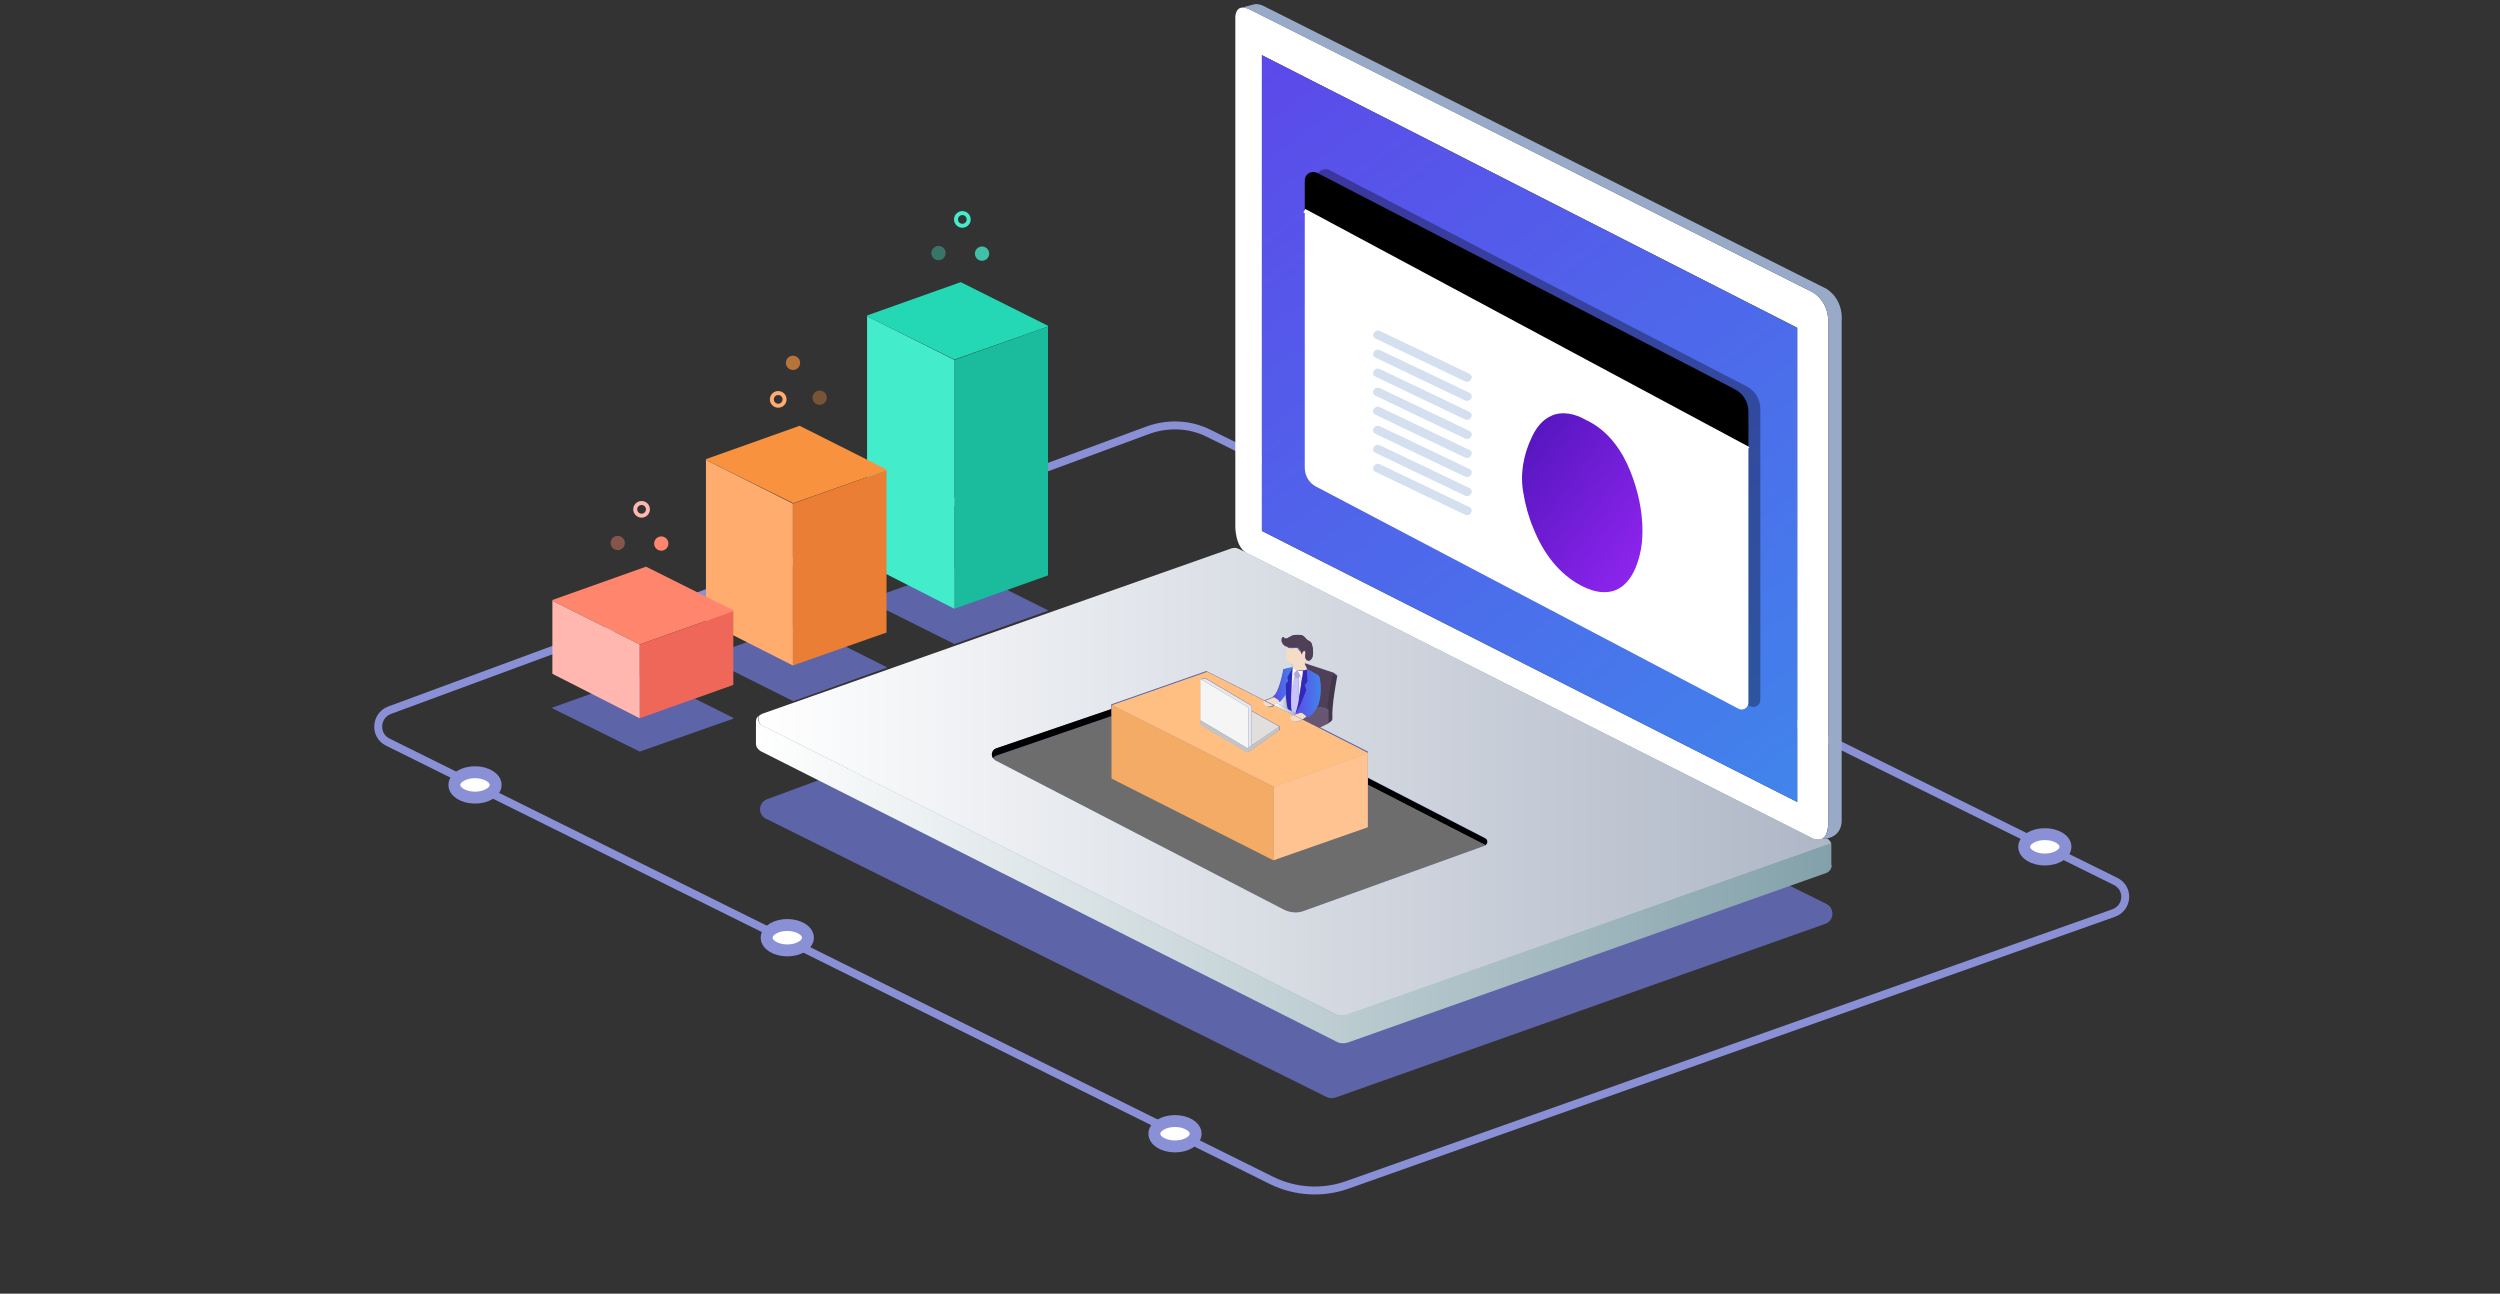 <?xml version="1.0" encoding="utf-8"?>
<!-- Generator: Adobe Illustrator 19.2.1, SVG Export Plug-In . SVG Version: 6.00 Build 0)  -->
<svg version="1.1" id="Layer_1" xmlns="http://www.w3.org/2000/svg" xmlns:xlink="http://www.w3.org/1999/xlink" x="0px" y="0px"
	 viewBox="0 0 630 326" style="enable-background:new 0 0 630 326;" xml:space="preserve">
<rect x="0" y="0" width="630" height="326" fill="#333333" stroke="none"/>
<style type="text/css">
	.st0{fill:none;stroke:#8A90D6;stroke-width:2;stroke-miterlimit:10;}
	.st1{fill:#5D64A8;}
	.st2{fill:#FFFFFF;}
	.st3{fill:url(#SVGID_1_);}
	.st4{fill:#6D6D6D;}
	.st5{fill:#FFC392;}
	.st6{fill:#685570;}
	.st7{fill:#423649;}
	.st8{fill:#504057;}
	.st9{fill:#F4DCC6;}
	.st10{fill:#EAEAEA;}
	.st11{fill:#A9A9DB;}
	.st12{fill:#3228BC;}
	.st13{fill:url(#SVGID_2_);}
	.st14{fill:#C8C3FB;}
	.st15{fill:#FFBF83;}
	.st16{fill:url(#SVGID_3_);}
	.st17{fill:url(#SVGID_4_);}
	.st18{fill:url(#SVGID_5_);}
	.st19{fill:url(#SVGID_6_);}
	.st20{fill:#E0DFDE;}
	.st21{fill:#F4AB66;}
	.st22{fill:#99AAC8;}
	.st23{fill:#C4C4C4;}
	.st24{fill:#E8E8E8;}
	.st25{fill:#F5F5F5;}
	.st26{fill:url(#SVGID_7_);}
	.st27{opacity:0.33;}
	.st28{fill:none;stroke:#FFFFFF;stroke-miterlimit:10;}
	.st29{fill:#D4E0EF;}
	.st30{fill:#25D8B5;}
	.st31{fill:url(#SVGID_8_);}
	.st32{fill:#1BBC9D;}
	.st33{fill:#43EDCC;}
	.st34{opacity:0.76;fill:#43EDCC;}
	.st35{opacity:0.35;fill:#43EDCC;}
	.st36{fill:none;stroke:#43EDCC;stroke-miterlimit:10;}
	.st37{opacity:0.67;fill:#F9923E;}
	.st38{opacity:0.35;fill:#F9923E;}
	.st39{fill:none;stroke:#FFAC6E;stroke-miterlimit:10;}
	.st40{fill:#FF856D;}
	.st41{opacity:0.4;fill:#FF856D;}
	.st42{fill:none;stroke:#FFB7B0;stroke-miterlimit:10;}
	.st43{fill:#F9923E;}
	.st44{fill:#EA7E34;}
	.st45{fill:#FFAC6E;}
	.st46{fill:#EF6759;}
	.st47{fill:#FFB7B0;}
	.st48{fill:#FFFFFF;stroke:#8A90D6;stroke-width:3;stroke-miterlimit:10;}
</style>
<g>
	<path class="st0" d="M532.6,230.1l-193.1,68.5c-6.2,2.2-13.1,1.8-19-1.1L97.7,187c-3.4-1.7-3.1-6.6,0.4-8l191.2-70.6
		c5-1.8,10.5-1.6,15.3,0.8l228.5,112.9C536.6,223.8,536.3,228.8,532.6,230.1z"/>
	<path class="st1" d="M460,232.8l-123.5,43.8c-0.7,0.2-1.4,0.2-2.1-0.1L193,206.3c-2.1-1-1.9-4.1,0.3-4.9l121.1-44.7
		c0.7-0.3,1.4-0.2,2.1,0.1l143.8,71C462.4,228.9,462.2,232,460,232.8z"/>
	<g id="XMLID_1_">
		<g>
			<path class="st2" d="M458.9,211.5C458.9,211.5,458.9,211.5,458.9,211.5c-1,0.3-2-0.1-2-0.1l-142.5-71.9c-3.2-1.5-3.1-6.9-3.1-6.9
				V4.5c0,0-0.1-2.5,1.8-2.6c0.5,0,1,0.1,1.7,0.4l142.1,71.4c4.4,2.9,3.8,7.9,3.8,7.9v126C460.6,210.2,459.8,211.2,458.9,211.5z
				 M452.9,202.1V82.6L318,13.9v119.9L452.9,202.1z"/>
			<linearGradient id="SVGID_1_" gradientUnits="userSpaceOnUse" x1="316.621" y1="15.931" x2="452.926" y2="198.764">
				<stop  offset="0" style="stop-color:#5C49EA"/>
				<stop  offset="1" style="stop-color:#4184EB"/>
			</linearGradient>
			<polygon class="st3" points="452.9,82.6 452.9,202.1 318,133.8 318,13.9 			"/>
			<path d="M374.3,213l-29.6-15.2v-1.7h0.1l29.5,15.2C375.1,211.7,375.1,212.7,374.3,213L374.3,213z"/>
			<path class="st4" d="M374.2,213.1l-45.5,16.4c-1.7,0.6-3.6,0.5-5.2-0.3l-72.7-37.6c-0.3-0.1-0.5-0.3-0.6-0.6l0.1,0
				c0.2-0.2,0.4-0.5,0.8-0.6l29-9.9h0.1v15.6l40.8,20.6l0,0v0l23.7-8.3c0,0,0.1-0.1,0.1-0.1v-10.5l29.6,15.2l0,0
				C374.3,213.1,374.3,213.1,374.2,213.1z"/>
			<path class="st5" d="M321,198.2L321,198.2l23.7-8.4c0,0,0,0,0,0l0,0v6.4v1.7v10.5c0,0,0,0.1-0.1,0.1l-23.7,8.3V198.2z"/>
			<path class="st6" d="M334.9,178.8v3.3c0,0.2-0.1,0.3-0.2,0.4l-0.1,0.1l-1.9,0.9l0,0l-3.6-1.8l0.1-0.3L334.9,178.8
				C334.8,178.8,334.8,178.8,334.9,178.8C334.9,178.8,334.9,178.8,334.9,178.8z"/>
			<path class="st7" d="M334.8,178.8L334.8,178.8l-0.5-0.1l0-0.2c0,0,0.8-7.4,1.7-8.8l0.8,0.6c0.1,0.1,0.2,0.2,0.1,0.3
				c-0.2,1.2-1.4,7.3-1.2,10.7c0,0.3-0.1,0.6-0.4,0.7l-0.7,0.5c0.1-0.1,0.2-0.2,0.2-0.4L334.8,178.8
				C334.9,178.8,334.9,178.8,334.8,178.8z"/>
			<path class="st8" d="M331.8,178.5c1.4-2.6,1-6.2,0.8-7.6c-0.1-0.3-0.3-0.6-0.5-0.8l-2.7-1.5l-0.7-1.1l-0.2,0c0,0,0.1,0,0.1,0
				c0.1-0.1,0.2-0.2,0.3-0.3l7.3,2.4c-1,1.4-1.7,8.8-1.7,8.8l0,0.2l-1.7-0.4c-0.1,0-0.2,0-0.2,0L331.8,178.5z"/>
			<path class="st6" d="M329,181.7l-0.9-0.5l1-0.7c0.2,0.2,0.4,0.2,0.6,0.1c0.9-0.5,1.5-1.3,2-2.1l0.6-0.2c0.1,0,0.2,0,0.2,0
				l1.7,0.4l0.5,0.1l0,0c0,0,0,0,0,0l-5.6,2.7L329,181.7z"/>
			<path class="st2" d="M328.1,171l-0.5-0.8l-0.7-1.2c0,0,0,0,0,0l0-0.1c0.8,0.3,1.5,0.1,1.5,0.1l0,0.1l0,0.1l0,0.2l0,0.2l0,0.1
				l-0.1,0.6l0,0.3L328.1,171z"/>
			<path class="st9" d="M326.6,180l1.2-0.4c0,0,0,0,0.1,0c0.6,0.2,1,0.6,1.3,1c0,0,0,0,0,0l-1,0.7l-2.1-1.1L326.6,180z"/>
			<path class="st10" d="M327.6,170.2l0.5,0.8c-0.2,1.5-0.5,3.5-0.8,5.3v-5.6L327.6,170.2z"/>
			<path class="st11" d="M326.9,169l0.7,1.2l-0.4,0.5c-0.1,0.2-0.4,0.3-0.6,0.2c-0.1,0-0.1,0-0.4-0.2c-0.1-0.1-0.1-0.2-0.1-0.3
				l-0.1-0.8l0.7-0.7C326.8,168.9,326.9,168.9,326.9,169C326.9,168.9,326.9,168.9,326.9,169z"/>
			<path class="st12" d="M329.2,173.9c0,0-1.6,4.5-2.6,5.7c0,0-0.1,0-0.1,0c0,0-0.1-0.1,0-0.1c0.3-0.8,0.5-1.9,0.8-3.2
				c0.3-1.8,0.6-3.8,0.8-5.3l0.1-0.5c0-0.1,0-0.2,0-0.3c0-0.2,0.1-0.4,0.1-0.6l0-0.1c0-0.1,0-0.1,0-0.2c0-0.1,0-0.2,0-0.2
				c0,0,0-0.1,0-0.1l0-0.1l1-0.3l0.2,3.1l-0.7,1L329.2,173.9z"/>
			<linearGradient id="SVGID_2_" gradientUnits="userSpaceOnUse" x1="326.413" y1="174.68" x2="332.799" y2="174.68">
				<stop  offset="0" style="stop-color:#5C49EA"/>
				<stop  offset="1" style="stop-color:#4184EB"/>
			</linearGradient>
			<path class="st13" d="M326.7,179.5c0.9-1.2,2.6-5.7,2.6-5.7l-0.4-1.1l0.7-1l-0.2-3.1l2.7,1.5c0.3,0.2,0.5,0.5,0.5,0.8
				c0.2,1.3,0.6,4.9-0.8,7.6c-0.5,0.8-1.1,1.6-2,2.1c-0.2,0.1-0.5,0.1-0.6-0.1c0,0,0,0,0,0c-0.2-0.3-0.7-0.8-1.3-1c0,0,0,0-0.1,0
				l-1.2,0.4l0,0l-0.2-0.1L326.7,179.5C326.6,179.6,326.6,179.6,326.7,179.5z"/>
			<path class="st14" d="M326.3,170.7c0.3,0.2,0.4,0.2,0.4,0.2c0.2,0,0.4-0.1,0.6-0.2v5.6c-0.2,1.3-0.5,2.4-0.8,3.2c0,0,0,0.1,0,0.1
				l-0.1,0.2l-1-0.6c-0.2-0.7-0.2-2.8-0.1-5.1l0,0L326.3,170.7z"/>
			<path class="st8" d="M326.2,167.6c0.3,0,0.6,0,0.9,0c0.4,0,0.8,0,1.1-0.1c0.1,0,0.2,0,0.3,0l0.2,0l0.7,1.1l-1,0.3
				c0,0-0.7,0.3-1.5-0.1c-0.3-0.1-0.7-0.4-1-0.8L326.2,167.6z"/>
			<path class="st10" d="M325.4,174.1c0.1-1.4,0.1-2.9,0.2-4.1l0.5-0.5l0.1,0.8c0,0.1,0.1,0.2,0.1,0.3L325.4,174.1z"/>
			<path class="st2" d="M326.8,168.9l-0.7,0.7l-0.5,0.5c0.1-0.9,0.1-1.6,0.1-1.9c0-0.1,0.1-0.1,0.2-0.1c0.3,0.4,0.7,0.7,1,0.8l0,0.1
				C326.9,168.9,326.8,168.9,326.8,168.9z"/>
			<path class="st15" d="M322.4,183L322.4,183C322.4,183,322.4,183,322.4,183l-7-3.9v-1c0-0.2-0.1-0.4-0.3-0.5l-11.3-6.7
				c-0.1,0-0.1,0-0.2,0l-0.9,0.2c-0.1,0-0.1,0-0.1,0.1v10.2v0.9c0,0.1,0.1,0.3,0.2,0.4l11.2,6.7c0.1,0.1,0.2,0.1,0.4,0.1
				c0.2,0,0.3-0.1,0.4-0.2l7.6-5.3c0.1,0,0.1-0.1,0.1-0.2V183z M321,177.7l5,2.5l-0.3,0.1c-0.2,0.1-0.3,0.2-0.4,0.4
				c0,0.1,0,0.1,0,0.2c0,0.2,0.1,0.4,0.2,0.5l0.5,0.4c0.2,0.1,0.4,0.2,0.6,0.1l0.9-0.2c0.1,0,0.2-0.1,0.2-0.1l0.5-0.3l0.9,0.5
				l3.6,1.8l12,6.1c0.1,0,0.1,0.1,0,0.2c0,0,0,0,0,0l-23.7,8.4l-40.8-20.6l24-8.4v0l14.7,7.4c-0.1,0.1-0.2,0.2-0.2,0.3
				c0,0.1,0,0.1,0,0.2c0,0.2,0.1,0.4,0.2,0.5l0.5,0.4c0.2,0.1,0.4,0.2,0.6,0.1l0.9-0.2c0.1,0,0.1-0.1,0.2-0.1L321,177.7z"/>
			<path class="st9" d="M326,180.2l2.1,1.1l-0.5,0.3c-0.1,0-0.1,0.1-0.2,0.1l-0.9,0.2c-0.2,0-0.4,0-0.6-0.1l-0.5-0.4
				c-0.2-0.1-0.2-0.3-0.2-0.5c0-0.1,0-0.1,0-0.2c0.1-0.2,0.2-0.3,0.4-0.4L326,180.2z"/>
			<path class="st12" d="M324.3,170.6l1.4-2.5c0,0.4-0.1,1.1-0.1,1.9c-0.1,1.2-0.2,2.6-0.2,4.1l0,0c-0.1,2.3-0.1,4.4,0.1,5.1
				l-0.9-0.5v0c-0.3-0.8-0.5-2.3-0.6-3.6c-0.1-1.5-0.1-2.9-0.1-2.9l0.6-0.6L324.3,170.6z"/>
			<linearGradient id="SVGID_3_" gradientUnits="userSpaceOnUse" x1="191.027" y1="197.054" x2="461.485" y2="197.054">
				<stop  offset="0" style="stop-color:#FFFFFF"/>
				<stop  offset="1" style="stop-color:#AEB7C6"/>
			</linearGradient>
			<path class="st16" d="M461.5,212.6l-122.1,43.2c-1,0.3-2,0.3-2.9-0.2L192,182.8c0,0-0.9-0.3-0.9-2.2l0,0c0.2-0.3,0.6-0.5,0.9-0.7
				l118.3-41.7c0.6-0.2,1.3-0.2,1.8,0.1l2.3,1.1l142.5,71.9c0,0,1,0.4,2,0.1c0,0,0,0,0,0c0.6,0,1.1,0,1.5-0.1l0.2,0.1
				C461.1,211.8,461.4,212.2,461.5,212.6L461.5,212.6z M325.4,167.4c0.2,0.1,0.5,0.2,0.8,0.2l-0.3,0.4c-0.1-0.1-0.2,0-0.2,0.1
				l-2.3,0.5c0,0-1.1,6.3-2.7,6.9c0,0,0.1,0,0.2,0.1l-2.1,0.8c-0.1,0-0.1,0-0.1,0.1l-14.7-7.4v0l-24,8.4v1.2h0l-29,9.9
				c-1,0.4-1.4,1.5-0.8,2.4c0.1,0.2,0.3,0.4,0.6,0.6l72.7,37.6c1.6,0.8,3.5,1,5.2,0.3l45.5-16.4c0,0,0.1,0,0.1-0.1
				c0.7-0.4,0.7-1.4,0-1.8l-29.5-15.2h-0.1v-6.4l0,0c0.1,0,0.1-0.1,0-0.2l-12-6.1l0,0l1.9-0.9c0.1,0,0.1-0.1,0.1-0.1l0.7-0.5
				c0.2-0.2,0.4-0.4,0.4-0.7c-0.2-3.5,1-9.5,1.2-10.7c0-0.1,0-0.3-0.1-0.3l-0.8-0.6l-7.3-2.4c0.2-0.3,0.3-0.5,0.5-0.8c0,0,0,0,0,0
				c0.1,0.1,0.3,0.2,0.5,0.2c0.1,0,0.2,0,0.3-0.1c0.6-0.4,0.8-1.2,0.8-1.9c0-0.7-0.1-1.4-0.3-2.1c-0.1-0.2-0.2-0.4-0.3-0.6
				c-0.2-0.2-0.6-0.3-0.8-0.5c-0.4-0.3-0.7-0.8-1.2-1.1c-0.3-0.1-0.5-0.1-0.8-0.2c-0.6,0-1.3-0.1-1.9,0.2c-0.5,0.2-1,0.7-1.6,0.7
				c-0.1,0-0.3,0-0.3-0.1c0,0-0.1-0.1-0.1-0.1c-0.1-0.1-0.3-0.1-0.4-0.1c-0.1,0.1-0.2,0.2-0.2,0.4c-0.1,0.5,0.1,1.1,0.5,1.5
				c0.3,0.3,0.7,0.4,1,0.5l0,0c0,0,0,0.1,0,0.1l0,0.1c-0.1,0.6-0.1,1-0.2,1.6c0,0.2-0.1,0.5,0,0.7c0,0.3,0.2,0.5,0.3,0.7
				C324.8,166.8,325,167.2,325.4,167.4z"/>
			<linearGradient id="SVGID_4_" gradientUnits="userSpaceOnUse" x1="320.987" y1="178.638" x2="326.614" y2="178.638">
				<stop  offset="0" style="stop-color:#FFFFFF"/>
				<stop  offset="1" style="stop-color:#AEB7C6"/>
			</linearGradient>
			<polygon class="st17" points="325.4,179.2 326.4,179.8 326.6,179.9 326.6,180 326,180.2 321,177.7 321.8,177.1 324.5,178.7 
				324.5,178.7 			"/>
			<path class="st9" d="M328,164.9c0.1-0.2,0.2-0.4,0.3-0.6c0.2-0.2,0.4-0.3,0.6-0.2c0.2,0.4,0,0.8,0,1.3c0,0.4,0.1,0.7,0.4,1
				c-0.2,0.3-0.3,0.5-0.5,0.8c-0.1,0.1-0.2,0.3-0.3,0.3c0,0-0.1,0-0.1,0c-0.1,0-0.2,0-0.3,0c-0.4,0-0.8,0-1.1,0.1
				c-0.3,0-0.6,0-0.9,0c-0.3,0-0.5-0.1-0.8-0.2c-0.4-0.2-0.7-0.6-0.9-1c-0.1-0.2-0.3-0.5-0.3-0.7c0-0.2,0-0.5,0-0.7
				c0.1-0.6,0.1-1,0.2-1.6l0-0.1c0,0,0-0.1,0-0.1l0,0c0.2,0,0.3,0.1,0.5,0.1c0.6,0.1,1.1,0,1.7,0c0.2,0,0.5,0,0.6,0.2
				s0.2,0.4,0.4,0.5h0C327.8,164.2,327.9,164.5,328,164.9z"/>
			<linearGradient id="SVGID_5_" gradientUnits="userSpaceOnUse" x1="320.751" y1="172.548" x2="325.719" y2="172.548">
				<stop  offset="0" style="stop-color:#5C49EA"/>
				<stop  offset="1" style="stop-color:#4184EB"/>
			</linearGradient>
			<path class="st18" d="M320.8,175.6c1.6-0.7,2.7-6.9,2.7-6.9l2.3-0.5l-1.4,2.5l0.2,1l-0.6,0.6c0,0,0,1.4,0.1,2.9
				c-0.2,0.4-1.5,1.9-1.5,1.9c0-0.1-0.1-0.2-0.2-0.3c-0.4-0.5-1-0.8-1.4-1c0,0,0,0,0,0C320.8,175.6,320.8,175.6,320.8,175.6z"/>
			<path class="st8" d="M328,164.9c-0.1-0.4-0.2-0.7-0.3-1.1h0c-0.2-0.1-0.2-0.4-0.4-0.5s-0.4-0.2-0.6-0.2c-0.6,0-1.1,0.1-1.7,0
				c-0.2,0-0.3,0-0.5-0.1c-0.4-0.1-0.8-0.2-1-0.5c-0.4-0.4-0.7-0.9-0.5-1.5c0-0.2,0.1-0.3,0.2-0.4c0.1-0.1,0.3-0.1,0.4,0.1
				c0,0,0,0.1,0.1,0.1c0.1,0.1,0.2,0.1,0.3,0.1c0.6,0,1-0.5,1.6-0.7c0.6-0.2,1.2-0.2,1.9-0.2c0.3,0,0.6,0,0.8,0.2
				c0.5,0.2,0.7,0.8,1.2,1.1c0.3,0.2,0.6,0.3,0.8,0.5c0.2,0.2,0.2,0.4,0.3,0.6c0.2,0.7,0.3,1.4,0.3,2.1c0,0.7-0.1,1.5-0.8,1.9
				c-0.1,0.1-0.2,0.1-0.3,0.1c-0.2,0-0.3-0.1-0.5-0.2c0,0,0,0,0,0c-0.3-0.3-0.4-0.6-0.4-1c0-0.4,0.2-0.9,0-1.3
				c-0.2-0.1-0.5,0-0.6,0.2C328.2,164.5,328.1,164.7,328,164.9z"/>
			<linearGradient id="SVGID_6_" gradientUnits="userSpaceOnUse" x1="321.817" y1="176.888" x2="324.548" y2="176.888">
				<stop  offset="0" style="stop-color:#FFFFFF"/>
				<stop  offset="1" style="stop-color:#AEB7C6"/>
			</linearGradient>
			<path class="st19" d="M324.5,178.7l-2.7-1.6l0.5-0.4c0.1,0.1,0.1,0.2,0.2,0.3c0,0,1.2-1.5,1.5-1.9
				C324.1,176.4,324.2,177.9,324.5,178.7z"/>
			<path class="st9" d="M322.4,176.7l-0.5,0.4l-0.8,0.6l-2.2-1.1c0,0,0.1-0.1,0.1-0.1l2.1-0.8c0,0,0,0,0,0
				C321.3,175.9,322,176.2,322.4,176.7z"/>
			<path class="st20" d="M322.4,183.1l-7.2,4.9c0.1-0.1,0.2-0.2,0.2-0.3v-8.5L322.4,183.1C322.4,183,322.4,183,322.4,183.1
				C322.4,183,322.4,183.1,322.4,183.1z"/>
			<polygon class="st21" points="321,198.2 321,216.7 320.9,216.8 280.1,196.2 280.1,180.5 280.1,178.8 280.1,177.6 320.9,198.2 			
				"/>
			<path class="st9" d="M320.6,177.9l-0.9,0.2c-0.2,0-0.4,0-0.6-0.1l-0.5-0.4c-0.2-0.1-0.2-0.3-0.2-0.5c0-0.1,0-0.1,0-0.2
				c0-0.1,0.1-0.2,0.2-0.3l2.2,1.1l-0.1,0.1C320.8,177.8,320.7,177.8,320.6,177.9z"/>
			<path class="st22" d="M314.7,2.3C314,2,313.5,1.9,313,1.9v0l3-0.8c0.5-0.1,1.1-0.1,1.6,0.1l0.6,0.2l142.1,71.4
				c4.4,2.9,3.8,7.9,3.8,7.9v126c0,0,0.3,3.8-3.7,4.6c-0.5,0.1-1,0.1-1.5,0.1c0.9-0.3,1.8-1.3,1.8-3.8v-126c0,0,0.6-5-3.8-7.9
				L314.7,2.3z"/>
			<path class="st23" d="M322.4,183v0.9c0,0.1,0,0.1-0.1,0.2l-7.6,5.3c-0.1,0.1-0.3,0.2-0.4,0.2c-0.1,0-0.3,0-0.4-0.1l-11.2-6.7
				c-0.1-0.1-0.2-0.2-0.2-0.4v-0.9l11.8,7c0.1,0.1,0.2,0,0.3-0.1h0l0.6-0.4L322.4,183C322.4,183.1,322.4,183,322.4,183L322.4,183z"
				/>
			<path class="st24" d="M302.7,171.2l0.9-0.2c0.1,0,0.1,0,0.2,0l11.3,6.7c0.2,0.1,0.3,0.3,0.3,0.5v1v8.5c0,0.1-0.1,0.3-0.2,0.3
				l-0.6,0.4h0c0,0,0-0.1,0-0.1v-9.7c0-0.2-0.1-0.4-0.3-0.5L302.7,171.2C302.7,171.2,302.7,171.2,302.7,171.2z"/>
			<path class="st25" d="M302.5,171.3c0-0.1,0.1-0.1,0.1-0.1c0,0,0,0,0.1,0l11.6,6.9c0.2,0.1,0.3,0.3,0.3,0.5v9.7c0,0,0,0.1,0,0.1
				c0,0.1-0.2,0.1-0.3,0.1l-11.8-7V171.3z"/>
			<path d="M251.1,190.4c-0.3,0.1-0.6,0.3-0.8,0.6l-0.1,0c-0.5-0.8-0.2-2,0.8-2.4l29-9.9h0v1.8h-0.1L251.1,190.4z"/>
			<linearGradient id="SVGID_7_" gradientUnits="userSpaceOnUse" x1="190.577" y1="221.773" x2="461.568" y2="221.773">
				<stop  offset="0" style="stop-color:#FFFFFF"/>
				<stop  offset="1" style="stop-color:#83A1AA"/>
			</linearGradient>
			<path class="st26" d="M461.6,218c0,0.9-0.6,1.7-1.4,2l-120.5,42.7c-0.9,0.3-2,0.3-2.9-0.2l-145.1-73.2c-0.7-0.4-1.2-1.1-1.2-1.9
				v-4.6v-1c0-0.5,0.2-0.9,0.5-1.3l0,0c0,1.9,0.9,2.2,0.9,2.2l144.5,72.8c0.9,0.5,2,0.5,2.9,0.2l122.1-43.2h0
				c0.1,0.2,0.1,0.4,0.1,0.6V218z"/>
		</g>
	</g>
	<path class="st9" d="M328.7,167.1l0.7,1.5c0,0-0.2,0.5-2.6,0.3c0,0-0.8-0.3-1.1-0.8l0.5-0.6L328.7,167.1z"/>
	<path class="st27" d="M443.6,176.4V103c0-2.4-1.3-4.5-3.4-5.6L335.1,42.9c-1.5-0.8-3.3,0.3-3.3,2v72.4c0,2,1.1,3.8,2.8,4.7
		l106.5,56C442.3,178.5,443.6,177.7,443.6,176.4z"/>
	<g id="XMLID_2_">
		<g>
			<path class="st2" d="M440.6,113.1v64c0,1.3-1.4,2.1-2.5,1.5l-106.5-56c-1.7-0.9-2.8-2.7-2.8-4.7V53.1L440.6,113.1z"/>
			<path d="M332,43.6l105.2,54.5c2.1,1.1,3.4,3.2,3.4,5.6v9.4l-111.8-60v-7.5C328.7,43.9,330.5,42.8,332,43.6z"/>
		</g>
		<g>
			<line class="st28" x1="440.6" y1="113.1" x2="328.7" y2="53.1"/>
		</g>
	</g>
	<g>
		<path class="st29" d="M346.6,85.3c7.5,3.6,15,7.2,22.6,10.8c1.3,0.6,2.4-1.3,1.1-1.9c-7.5-3.6-15-7.2-22.6-10.8
			C346.4,82.8,345.3,84.7,346.6,85.3L346.6,85.3z"/>
	</g>
	<g>
		<path class="st29" d="M346.6,90.1c7.5,3.6,15,7.2,22.6,10.8c1.3,0.6,2.4-1.3,1.1-1.9c-7.5-3.6-15-7.2-22.6-10.8
			C346.4,87.6,345.3,89.5,346.6,90.1L346.6,90.1z"/>
	</g>
	<g>
		<path class="st29" d="M346.6,94.9c7.5,3.6,15,7.2,22.6,10.8c1.3,0.6,2.4-1.3,1.1-1.9c-7.5-3.6-15-7.2-22.6-10.8
			C346.4,92.4,345.3,94.3,346.6,94.9L346.6,94.9z"/>
	</g>
	<g>
		<path class="st29" d="M346.6,99.7c7.5,3.6,15,7.2,22.6,10.8c1.3,0.6,2.4-1.3,1.1-1.9c-7.5-3.6-15-7.2-22.6-10.8
			C346.4,97.2,345.3,99.1,346.6,99.7L346.6,99.7z"/>
	</g>
	<polygon class="st30" points="242.1,71.1 264.1,82.1 264.1,82.3 240.5,90.6 218.5,79.7 218.5,79.5 	"/>
	<polygon class="st1" points="242.1,142.8 264.1,153.8 264.1,153.9 240.5,162.3 218.5,151.3 218.5,151.1 	"/>
	<g>
		<path class="st29" d="M346.6,104.5c7.5,3.6,15,7.2,22.6,10.8c1.3,0.6,2.4-1.3,1.1-1.9c-7.5-3.6-15-7.2-22.6-10.8
			C346.4,102,345.3,103.9,346.6,104.5L346.6,104.5z"/>
	</g>
	<g>
		<path class="st29" d="M346.6,109.3c7.5,3.6,15,7.2,22.6,10.8c1.3,0.6,2.4-1.3,1.1-1.9c-7.5-3.6-15-7.2-22.6-10.8
			C346.4,106.8,345.3,108.7,346.6,109.3L346.6,109.3z"/>
	</g>
	<g>
		<path class="st29" d="M346.6,114.1c7.5,3.6,15,7.2,22.6,10.8c1.3,0.6,2.4-1.3,1.1-1.9c-7.5-3.6-15-7.2-22.6-10.8
			C346.4,111.6,345.3,113.5,346.6,114.1L346.6,114.1z"/>
	</g>
	<g>
		<path class="st29" d="M346.6,118.9c7.5,3.6,15,7.2,22.6,10.8c1.3,0.6,2.4-1.3,1.1-1.9c-7.5-3.6-15-7.2-22.6-10.8
			C346.4,116.4,345.3,118.3,346.6,118.9L346.6,118.9z"/>
	</g>
	<linearGradient id="SVGID_8_" gradientUnits="userSpaceOnUse" x1="331.542" y1="78.637" x2="429.844" y2="148.541">
		<stop  offset="0" style="stop-color:#06027E"/>
		<stop  offset="1" style="stop-color:#A32AFF"/>
	</linearGradient>
	<path class="st31" d="M413.9,133.7c0-5.1-1.2-10.3-3-14.8c-2-5.1-5.3-9.9-10.3-12.6c-0.3-0.2-0.7-0.3-1-0.5c-2.6-1.5-5.9-2.3-8.7-1
		c-2.3,1-3.9,3.2-4.9,5.4c-2.1,4.4-3,9.3-2.1,14.1c0.5,3,1.3,6,2.5,8.8c2.4,6.1,6.4,11.6,12.3,14.6c3.3,1.7,7.2,2.4,10.3-0.1
		c2.3-1.9,3.5-4.9,4.2-7.7C413.7,138,413.9,135.9,413.9,133.7z"/>
	<polygon class="st32" points="264.1,82.3 264.1,145 240.5,153.4 240.5,90.7 	"/>
	<polygon class="st33" points="240.5,90.7 218.5,79.7 218.5,142.2 240.5,153.4 	"/>
	<g>
		<ellipse transform="matrix(0.799 -0.601 0.601 0.799 11.381 161.689)" class="st34" cx="247.5" cy="63.8" rx="1.8" ry="1.8"/>
		<ellipse transform="matrix(0.799 -0.601 0.601 0.799 9.262 155.018)" class="st35" cx="236.5" cy="63.7" rx="1.8" ry="1.8"/>
		<ellipse transform="matrix(0.799 -0.601 0.601 0.799 15.581 156.933)" class="st36" cx="242.5" cy="55.2" rx="1.6" ry="1.6"/>
	</g>
	<g>
		
			<ellipse transform="matrix(0.264 -0.965 0.965 0.264 58.91 260.018)" class="st37" cx="199.7" cy="91.4" rx="1.8" ry="1.8"/>
		
			<ellipse transform="matrix(0.264 -0.965 0.965 0.264 55.275 272.912)" class="st38" cx="206.4" cy="100.3" rx="1.8" ry="1.8"/>
		
			<ellipse transform="matrix(0.264 -0.965 0.965 0.264 47.191 263.198)" class="st39" cx="196" cy="100.7" rx="1.6" ry="1.6"/>
	</g>
	<g>
		
			<ellipse transform="matrix(0.799 -0.601 0.601 0.799 -48.828 127.779)" class="st40" cx="166.7" cy="136.9" rx="1.8" ry="1.8"/>
		
			<ellipse transform="matrix(0.799 -0.601 0.601 0.799 -50.947 121.108)" class="st41" cx="155.7" cy="136.8" rx="1.8" ry="1.8"/>
		
			<ellipse transform="matrix(0.799 -0.601 0.601 0.799 -44.628 123.023)" class="st42" cx="161.7" cy="128.3" rx="1.6" ry="1.6"/>
	</g>
	<polygon class="st43" points="201.5,107.3 223.4,118.3 223.4,118.5 199.9,126.8 177.9,115.9 177.9,115.7 	"/>
	<polygon class="st1" points="201.5,157.1 223.4,168.1 223.4,168.3 199.9,176.7 177.9,165.7 177.9,165.5 	"/>
	<polygon class="st44" points="223.4,118.5 223.4,159.4 199.8,167.7 199.8,126.9 	"/>
	<polygon class="st45" points="199.8,126.9 177.9,115.9 177.9,156.6 199.8,167.7 	"/>
	<g>
		<polygon class="st40" points="162.8,142.8 184.8,153.8 184.8,154 161.2,162.4 139.2,151.4 139.2,151.2 		"/>
		<polygon class="st1" points="162.8,169.9 184.8,180.9 184.8,181.1 161.2,189.4 139.2,178.5 139.2,178.3 		"/>
		<polygon class="st46" points="184.8,154 184.8,172.6 161.2,181 161.2,162.4 		"/>
		<polygon class="st47" points="161.2,162.4 139.2,151.4 139.2,169.8 161.2,181 		"/>
	</g>
	<ellipse class="st48" cx="296.1" cy="285.7" rx="5.2" ry="3.2"/>
	<ellipse class="st48" cx="515.3" cy="213.4" rx="5.2" ry="3.2"/>
	<ellipse class="st48" cx="198.4" cy="236.3" rx="5.2" ry="3.2"/>
	<ellipse class="st48" cx="119.7" cy="197.8" rx="5.2" ry="3.2"/>
</g>
</svg>
